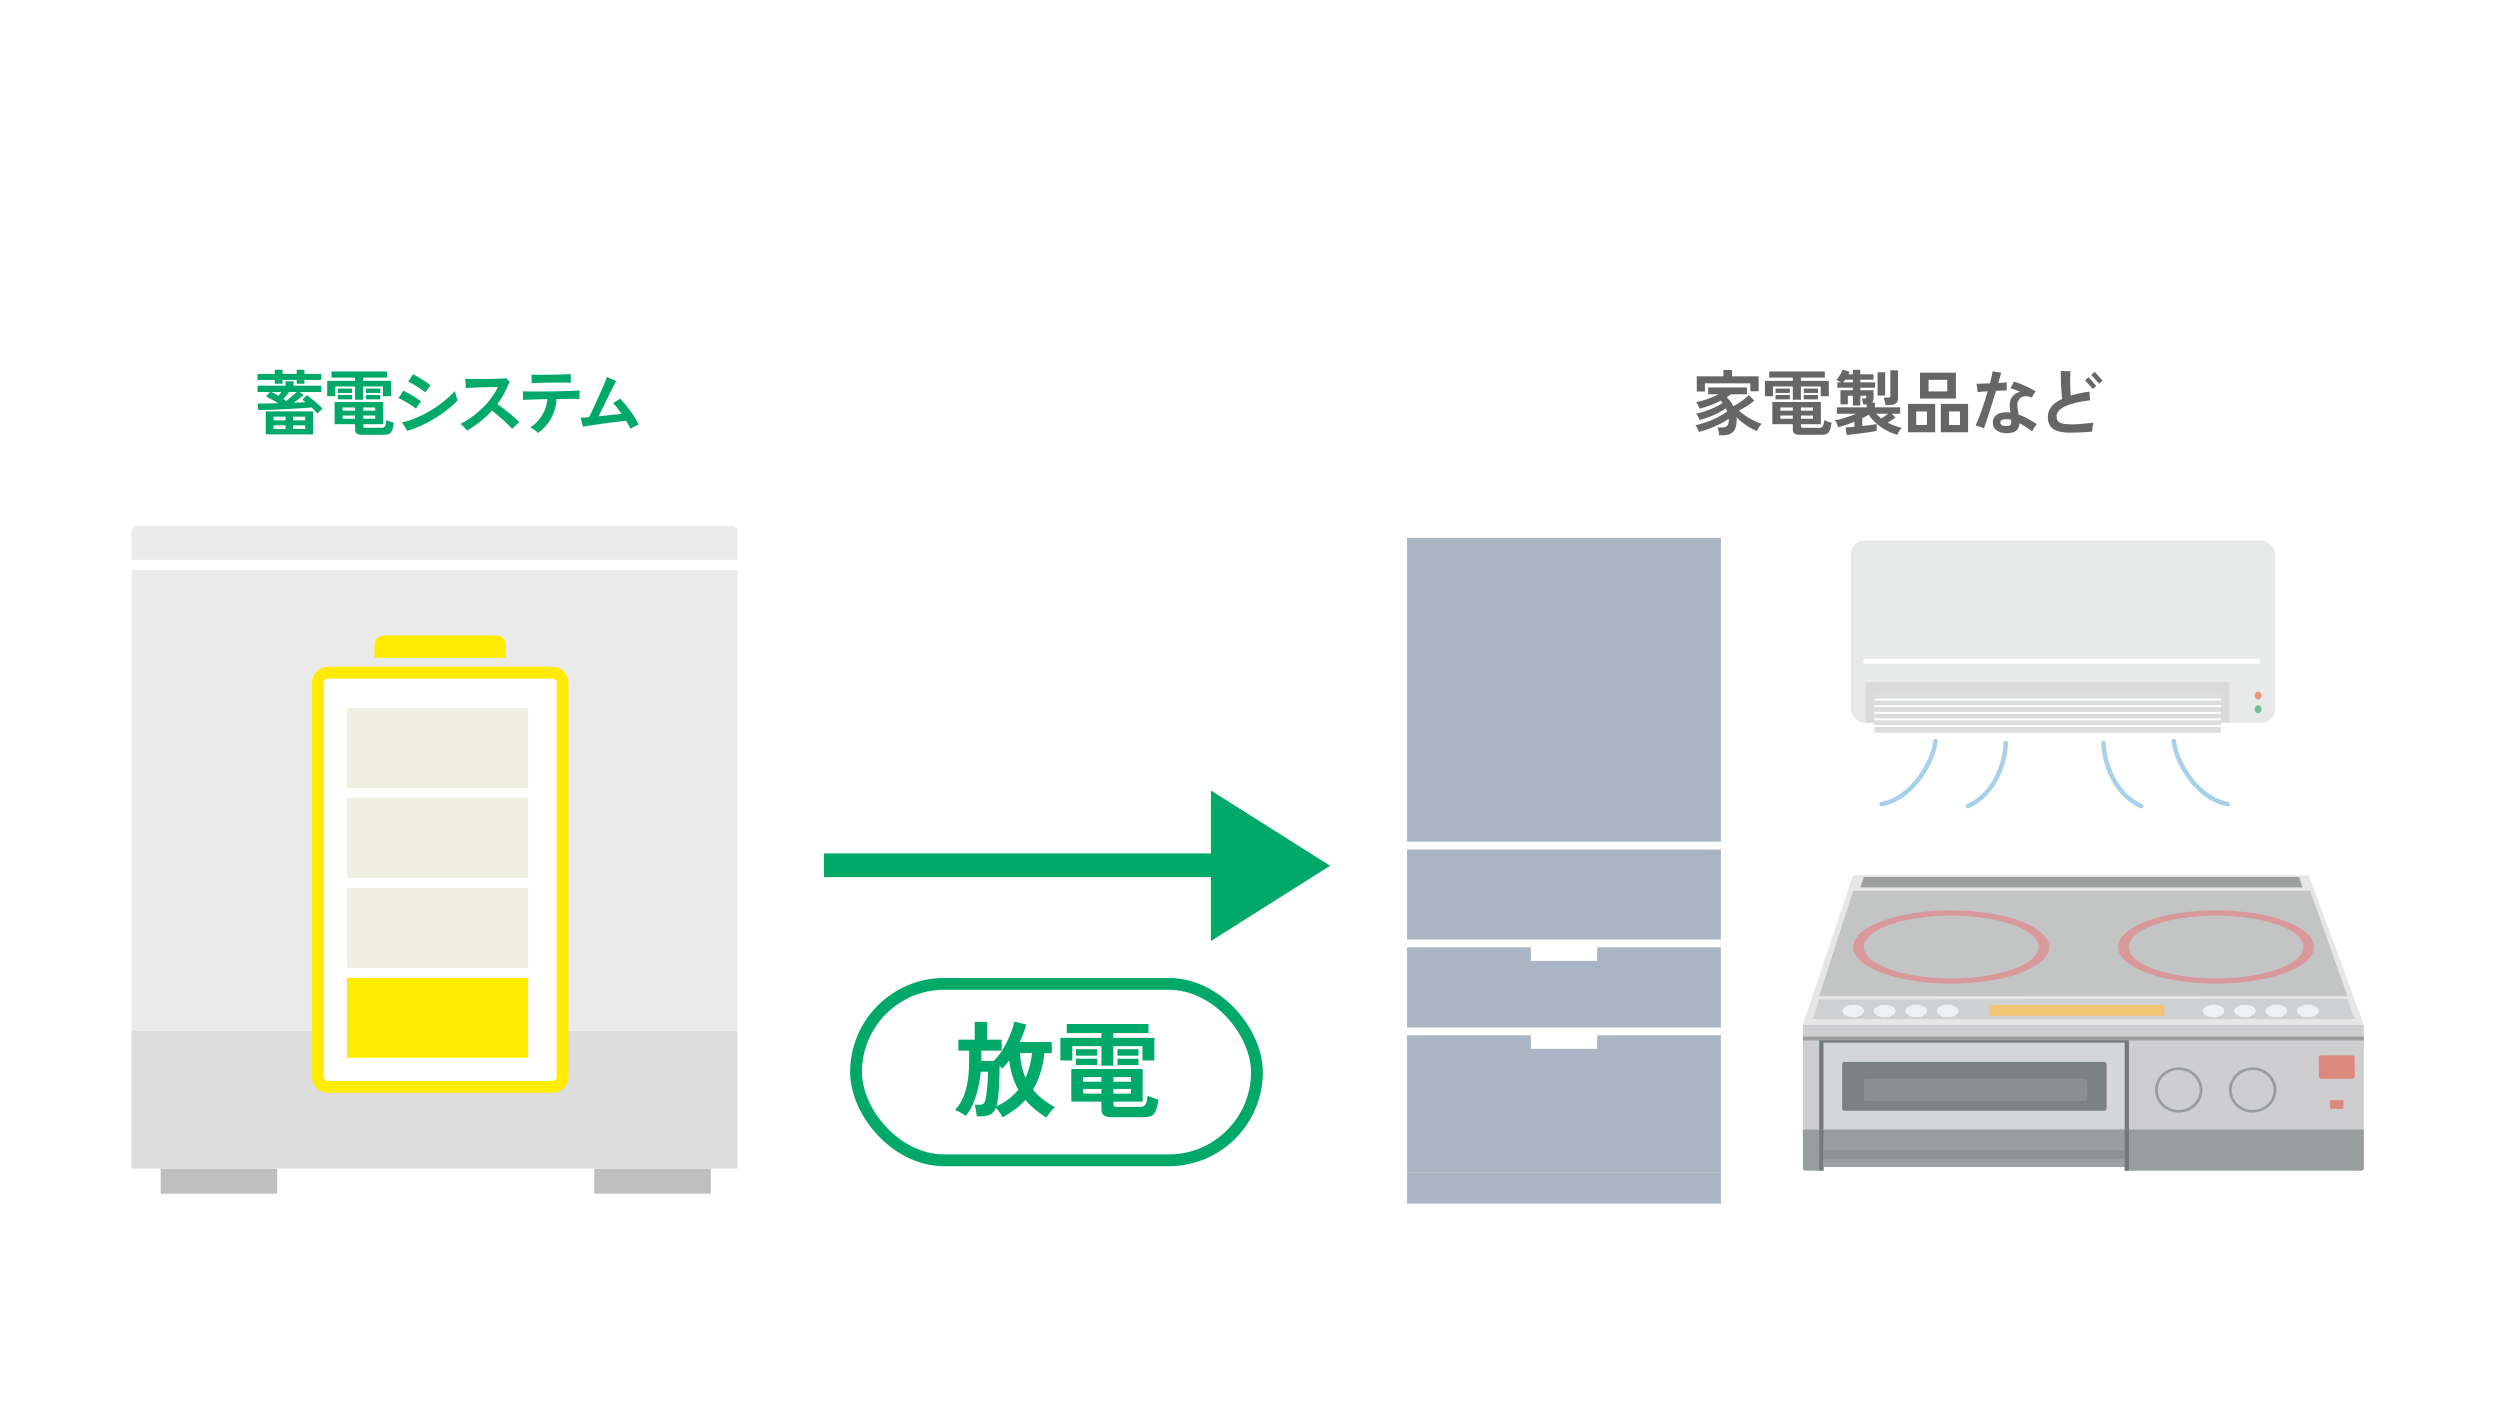 <?xml version="1.0" encoding="UTF-8"?><svg id="_レイヤー_3" xmlns="http://www.w3.org/2000/svg" viewBox="0 0 600 340"><defs><style>.cls-1{fill:#6dc098;}.cls-1,.cls-2,.cls-3,.cls-4,.cls-5,.cls-6,.cls-7,.cls-8,.cls-9,.cls-10,.cls-11,.cls-12,.cls-13,.cls-14,.cls-15,.cls-16,.cls-17,.cls-18,.cls-19,.cls-20,.cls-21,.cls-22,.cls-23,.cls-24,.cls-25,.cls-26,.cls-27,.cls-28,.cls-29,.cls-30,.cls-31,.cls-32,.cls-33{stroke-width:0px;}.cls-2{fill:#adb1b2;}.cls-3{fill:#b7babd;}.cls-4{fill:#1b2527;}.cls-5{fill:#141e1f;}.cls-6{fill:#9b9f9e;}.cls-34{stroke-width:2.835px;}.cls-34,.cls-35{stroke:#00a968;stroke-miterlimit:10;}.cls-34,.cls-31{fill:#fff;}.cls-7{fill:#3c4546;}.cls-8{fill:#bf5357;}.cls-9{fill:#eaeaea;}.cls-10{fill:#e69f15;}.cls-11{fill:#c73926;}.cls-12{fill:#535d5e;}.cls-13{fill:#596365;}.cls-14{fill:#666;}.cls-15{fill:#dadadb;}.cls-16{fill:#aeaeb2;}.cls-17{fill:#5b5e5d;}.cls-18{fill:#ffec00;}.cls-19{fill:#a9b5c3;}.cls-20{fill:#414b4d;}.cls-21{fill:#e3e6e9;}.cls-22{fill:#ddd;}.cls-23{fill:#e8e9e9;}.cls-24{fill:#efefdf;}.cls-25{fill:#dbdcdc;}.cls-26{fill:#585c5c;}.cls-36{opacity:.6;}.cls-27{fill:#a7d1e8;}.cls-28{fill:#00a968;}.cls-29{fill:#232e30;}.cls-35{fill:none;stroke-width:5.669px;}.cls-30{fill:#f0957c;}.cls-32{fill:#bfbfbf;}.cls-33{fill:#d5d5d5;}</style></defs><g id="_3"><rect id="BG" class="cls-31" width="600" height="340"/><path class="cls-28" d="M76.178,99.224c-.159-.192-.36-.416-.604-.671-.244-.256-.508-.513-.791-.773-.544.045-1.232.099-2.065.161s-1.737.119-2.712.17-1.955.102-2.94.153c-.986.051-1.919.091-2.797.119s-1.635.042-2.27.042l-.204-1.564c.623,0,1.366-.008,2.228-.025.861-.017,1.773-.036,2.736-.06-.498-.306-1.011-.608-1.538-.909-.527-.3-.978-.541-1.352-.723l.918-1.07h-2.975v-1.514h6.731v-1.054h1.888v1.054h6.664v1.514h-5.186l.952.714c-.261.237-.606.526-1.037.867-.431.34-.873.674-1.326,1.003.533-.023,1.037-.046,1.514-.068.476-.022.918-.045,1.325-.068-.136-.113-.269-.221-.399-.322-.13-.103-.258-.193-.382-.272l1.104-1.088c.249.17.547.394.893.672.346.277.705.575,1.079.892.374.318.72.627,1.037.927.317.301.572.559.766.773-.17.125-.383.301-.638.527s-.462.425-.62.595ZM65.943,92.101v-.918h-4.131v-1.444h4.131v-1.004h1.853v1.004h3.417v-1.004h1.854v1.004h4.029v1.444h-4.029v.918h-1.854v-.918h-3.417v.918h-1.853ZM63.784,104.256v-5.525h11.339v5.525h-11.339ZM66.811,95.008c.124-.147.249-.3.374-.459.124-.158.243-.317.356-.476h-2.38c.249.124.516.269.799.433.283.165.566.332.851.502ZM65.654,100.89h2.89v-.884h-2.89v.884ZM65.654,102.964h2.89v-.884h-2.89v.884ZM68.731,96.215c.431-.34.875-.708,1.334-1.105.459-.396.842-.742,1.147-1.036h-1.802c-.204.261-.434.541-.688.841-.255.301-.496.581-.723.842.137.079.264.159.383.238s.235.152.349.221ZM70.363,100.89h2.89v-.884h-2.89v.884ZM70.363,102.964h2.89v-.884h-2.89v.884Z"/><path class="cls-28" d="M85.22,95.943v-3.195h-4.761v2.346h-1.938v-3.688h6.698v-.782h-5.661v-1.479h13.345v1.479h-5.746v.782h6.698v3.688h-1.938v-2.346h-4.76v3.195h-1.938ZM87.021,104.358c-.657,0-1.122-.099-1.395-.297-.271-.198-.407-.524-.407-.978v-1.275h-4.913v-5.32h11.645v5.32h-4.776v.442c0,.147.036.255.11.323.073.067.234.102.484.102h3.74c.431,0,.728-.128.893-.383.164-.255.28-.745.348-1.47.204.113.487.235.851.365.362.13.668.224.918.28-.113.839-.264,1.465-.45,1.879-.188.413-.439.686-.757.815-.317.131-.742.195-1.275.195h-5.015ZM81.071,94.311v-1.054h3.435v1.054h-3.435ZM81.071,95.841v-1.037h3.435v1.037h-3.435ZM82.228,98.561h2.992v-.765h-2.992v.765ZM82.228,100.499h2.992v-.766h-2.992v.766ZM87.175,98.561h2.873v-.765h-2.873v.765ZM87.175,100.499h2.873v-.766h-2.873v.766ZM87.838,94.311v-1.054h3.434v1.054h-3.434ZM87.838,95.841v-1.037h3.434v1.037h-3.434Z"/><path class="cls-28" d="M99.809,98.051c-.351-.295-.768-.595-1.249-.901-.482-.306-.978-.601-1.487-.884-.511-.283-.986-.526-1.429-.73.182-.238.374-.524.578-.858.204-.335.386-.649.544-.944.341.159.708.349,1.105.57.396.221.796.453,1.198.696.402.244.776.482,1.122.714.346.232.626.434.842.604-.17.216-.374.496-.612.842s-.442.644-.612.893ZM97.735,103.406c-.08-.147-.202-.36-.366-.638s-.331-.55-.501-.816c-.17-.266-.307-.456-.408-.569,1.11-.238,2.244-.598,3.4-1.079,1.155-.482,2.295-1.057,3.417-1.726s2.185-1.405,3.188-2.21,1.906-1.649,2.711-2.533c.022.125.062.298.119.519s.119.45.188.688c.067.238.136.453.203.646.068.193.119.323.153.392-.726.771-1.553,1.521-2.481,2.252-.93.731-1.922,1.42-2.976,2.065-1.054.646-2.145,1.228-3.272,1.743s-2.252.938-3.374,1.267ZM102.087,94.175c-.352-.295-.765-.601-1.241-.918-.476-.317-.963-.623-1.462-.918s-.969-.544-1.411-.748c.182-.238.377-.521.587-.85.209-.329.399-.641.569-.936.329.17.688.368,1.079.595.392.228.785.465,1.182.715.396.249.766.492,1.105.73s.617.448.833.629c-.17.204-.377.479-.621.825-.243.346-.45.637-.62.875Z"/><path class="cls-28" d="M112.11,103.338c-.193-.238-.439-.516-.739-.833-.301-.317-.587-.578-.858-.782.975-.476,1.923-1.051,2.847-1.726.924-.674,1.782-1.405,2.576-2.192.793-.788,1.493-1.604,2.1-2.448.605-.845,1.085-1.675,1.437-2.49-.284,0-.678.006-1.182.017-.505.012-1.068.025-1.691.043-.624.017-1.247.036-1.87.059-.624.023-1.196.046-1.717.068-.521.022-.93.046-1.225.068,0-.17-.008-.392-.025-.663-.017-.272-.031-.553-.042-.842-.012-.289-.018-.524-.018-.705.34.011.776.022,1.31.034.532.011,1.124.017,1.776.017.651,0,1.314-.003,1.988-.009.675-.006,1.323-.017,1.947-.034.623-.017,1.173-.036,1.648-.06.477-.022.839-.051,1.088-.085l.281.281c.118.119.24.235.365.349.124.113.215.198.271.255-.136.181-.263.402-.382.663s-.225.504-.314.73c-.307.691-.652,1.363-1.037,2.015-.386.651-.811,1.289-1.275,1.912.362.25.788.562,1.275.936s.985.768,1.496,1.182c.51.413.985.815,1.428,1.207.442.391.799.733,1.071,1.028-.137.102-.32.258-.553.468-.232.209-.459.419-.68.629-.222.209-.383.371-.485.484-.237-.272-.561-.606-.969-1.003s-.847-.805-1.317-1.225c-.471-.419-.933-.818-1.386-1.198s-.85-.688-1.189-.927c-.851.93-1.776,1.8-2.779,2.609-1.004.811-2.061,1.533-3.171,2.168Z"/><path class="cls-28" d="M129.143,103.916c-.125-.147-.306-.312-.544-.493-.238-.182-.479-.352-.723-.51-.244-.159-.45-.278-.62-.357.781-.476,1.467-1.071,2.057-1.785.589-.714,1.062-1.501,1.42-2.362.356-.861.574-1.734.654-2.618-.828.011-1.624.028-2.389.051s-1.451.046-2.057.068c-.606.022-1.086.045-1.437.067.022-.294.027-.64.017-1.037-.012-.396-.028-.736-.051-1.02.385.012.92.022,1.606.034.686.011,1.459.014,2.32.008.861-.005,1.757-.014,2.686-.025.93-.011,1.839-.028,2.729-.051s1.709-.048,2.457-.076,1.36-.06,1.836-.094c-.022.249-.034.578-.034.986,0,.407.006.759.018,1.054-.341-.011-.794-.02-1.36-.025-.567-.006-1.204-.006-1.912,0-.709.006-1.454.015-2.236.025-.091,1.609-.507,3.117-1.249,4.521-.742,1.406-1.805,2.618-3.188,3.639ZM127.578,91.965c.012-.158.015-.359.009-.604-.006-.243-.009-.484-.009-.723-.011-.136-.017-.266-.017-.391v-.34c.442.022.986.036,1.632.042.646.006,1.337.006,2.074,0,.736-.006,1.471-.017,2.201-.034.731-.017,1.405-.036,2.023-.06.617-.022,1.119-.051,1.504-.085,0,.193-.003.42-.008.681-.006.261-.006.519,0,.773.005.255.014.467.025.638-.42-.023-.952-.037-1.599-.043-.646-.006-1.346-.006-2.099,0-.754.006-1.499.015-2.236.025-.736.012-1.413.028-2.031.051-.618.023-1.107.046-1.471.068Z"/><path class="cls-28" d="M151.304,102.896c-.136-.294-.292-.601-.468-.918-.176-.316-.365-.646-.569-.985-.374.033-.855.085-1.445.152-.589.068-1.235.147-1.938.238-.703.091-1.414.185-2.134.28-.72.097-1.405.193-2.057.289-.652.097-1.222.185-1.709.264s-.85.147-1.088.204c-.022-.158-.071-.38-.145-.663s-.147-.569-.221-.858c-.074-.289-.134-.507-.179-.654.204.011.481.006.833-.018.352-.022.754-.057,1.207-.102.136-.261.32-.644.553-1.147s.495-1.08.79-1.726c.295-.646.598-1.314.91-2.006.312-.691.605-1.354.884-1.989.277-.635.516-1.195.714-1.683s.337-.851.416-1.089c.159.068.389.171.688.307.301.136.601.264.901.383.3.118.519.206.654.263-.136.204-.331.556-.586,1.055-.255.498-.547,1.076-.876,1.733s-.666,1.341-1.012,2.049-.671,1.383-.978,2.022c-.306.641-.566,1.182-.781,1.624.668-.079,1.34-.155,2.015-.229.674-.073,1.314-.145,1.921-.213.605-.067,1.13-.124,1.572-.17-.34-.498-.686-.969-1.037-1.411-.352-.441-.691-.827-1.02-1.155.158-.079.342-.185.552-.314.21-.131.417-.267.621-.408s.368-.258.493-.349c.532.521,1.079,1.131,1.64,1.827.562.697,1.091,1.423,1.59,2.177.499.753.918,1.487,1.258,2.201-.306.136-.646.3-1.02.493-.374.192-.691.368-.952.526Z"/><path class="cls-14" d="M412.591,104.46c-.011-.17-.037-.374-.076-.612-.04-.238-.088-.474-.145-.705-.057-.232-.113-.417-.17-.553h1.189c.465,0,.833-.119,1.105-.357.272-.237.408-.674.408-1.309,0-.068-.003-.136-.009-.204s-.009-.136-.009-.204c-.578.408-1.272.816-2.082,1.225-.811.407-1.657.781-2.542,1.122-.884.34-1.723.605-2.516.799-.079-.238-.204-.521-.374-.851-.17-.328-.329-.583-.476-.765.815-.17,1.688-.417,2.617-.739.93-.323,1.834-.706,2.712-1.147.878-.442,1.641-.907,2.286-1.395-.045-.136-.096-.269-.152-.399-.057-.13-.113-.258-.17-.383-.511.397-1.122.776-1.836,1.14-.715.362-1.46.688-2.236.978s-1.516.524-2.218.705c-.068-.238-.188-.516-.357-.833s-.329-.55-.476-.697c.68-.136,1.413-.334,2.201-.595s1.55-.563,2.286-.909c.737-.346,1.366-.706,1.888-1.08-.147-.203-.295-.379-.442-.526-.782.396-1.618.765-2.508,1.104s-1.754.606-2.592.799c-.068-.215-.185-.481-.349-.799-.165-.316-.326-.566-.484-.748.872-.158,1.793-.41,2.762-.756.97-.346,1.856-.729,2.661-1.147h-2.517v-1.633h9.3v1.633h-3.843c-.294.237-.635.481-1.02.73.68.635,1.218,1.354,1.615,2.159.464-.261.932-.547,1.402-.858.47-.312.906-.632,1.309-.961.402-.328.734-.629.995-.9l1.309,1.377c-.521.441-1.104.864-1.751,1.267-.646.402-1.286.768-1.921,1.096.487.477,1.051.927,1.691,1.352.641.426,1.292.797,1.955,1.114s1.261.561,1.793.73c-.203.182-.419.445-.646.791s-.408.654-.544.926c-.51-.215-1.057-.489-1.641-.824-.584-.334-1.156-.717-1.717-1.147-.562-.431-1.057-.89-1.487-1.377.011.125.02.252.025.383.005.13.008.258.008.382,0,1.225-.269,2.131-.807,2.721-.539.589-1.312.884-2.321.884h-1.088ZM407.219,93.971v-3.655h6.393v-1.513h2.091v1.513h6.375v3.587h-2.006v-1.903h-10.897v1.972h-1.955Z"/><path class="cls-14" d="M430.276,95.943v-3.195h-4.761v2.346h-1.938v-3.688h6.698v-.782h-5.661v-1.479h13.345v1.479h-5.746v.782h6.698v3.688h-1.938v-2.346h-4.76v3.195h-1.938ZM432.078,104.358c-.657,0-1.122-.099-1.395-.297-.271-.198-.407-.524-.407-.978v-1.275h-4.913v-5.32h11.645v5.32h-4.776v.442c0,.147.036.255.11.323.073.067.234.102.484.102h3.74c.431,0,.728-.128.893-.383.164-.255.28-.745.348-1.47.204.113.487.235.851.365.362.13.668.224.918.28-.113.839-.264,1.465-.45,1.879-.188.413-.439.686-.757.815-.317.131-.742.195-1.275.195h-5.015ZM426.128,94.311v-1.054h3.435v1.054h-3.435ZM426.128,95.841v-1.037h3.435v1.037h-3.435ZM427.284,98.561h2.992v-.765h-2.992v.765ZM427.284,100.499h2.992v-.766h-2.992v.766ZM432.231,98.561h2.873v-.765h-2.873v.765ZM432.231,100.499h2.873v-.766h-2.873v.766ZM432.895,94.311v-1.054h3.434v1.054h-3.434ZM432.895,95.841v-1.037h3.434v1.037h-3.434Z"/><path class="cls-14" d="M443.225,104.392l-.288-1.802c.227-.011.526-.031.9-.06s.782-.06,1.225-.094v-1.189c-.636.249-1.281.484-1.938.705s-1.314.417-1.972.587c-.046-.238-.147-.53-.307-.876-.158-.346-.312-.608-.459-.79.748-.125,1.584-.332,2.508-.621s1.799-.608,2.627-.96h-4.676v-1.53h7.175v-.697h-.851c-.022-.192-.065-.436-.127-.73-.062-.295-.128-.521-.196-.68h.663c.193,0,.307-.062.34-.188.023-.022.037-.096.043-.221s.009-.216.009-.272h-1.429v2.347h-1.784v-2.347h-1.207v2.058h-1.769v-3.384h2.976v-.595h-3.724v-1.292h.936c-.204-.124-.414-.238-.629-.34-.216-.103-.397-.176-.544-.221.181-.193.373-.439.577-.74.204-.3.389-.604.553-.909s.286-.572.365-.799l1.7.441c-.045.103-.094.207-.145.315-.051.107-.104.218-.161.331h1.071v-1.088h1.784v1.088h3.162v1.292h-3.162v.629h3.554v1.292h-3.554v.595h3.18v2.04c0,.397-.119.714-.357.952h.697v1.122h6.052v1.53h-2.074l.97.9c-.25.193-.544.4-.885.621-.34.221-.674.428-1.003.62.499.261,1.031.499,1.599.714.566.216,1.161.397,1.785.544-.204.182-.411.439-.621.773-.21.335-.359.632-.45.893-.952-.271-1.861-.643-2.729-1.113-.867-.47-1.655-1.022-2.363-1.657s-1.307-1.326-1.793-2.074c-.477.306-.986.595-1.53.867v1.87c.702-.079,1.365-.159,1.989-.238.623-.079,1.11-.158,1.462-.238v1.649c-.442.091-.976.184-1.599.28s-1.277.189-1.963.28c-.687.091-1.344.173-1.973.247-.629.073-1.176.127-1.641.161ZM442.375,91.761h2.312v-.629h-1.854c-.079.113-.156.224-.229.331-.074.108-.15.207-.229.298ZM451.504,100.431c.238-.147.51-.325.816-.535.306-.21.589-.411.85-.604h-2.873c.182.204.374.399.578.586.204.188.414.372.629.553ZM450.62,94.923v-5.576h1.819v5.576h-1.819ZM452.49,97.201c-.012-.261-.06-.567-.145-.918-.085-.352-.173-.635-.264-.851h.969c.227,0,.389-.034.484-.102.097-.068.145-.21.145-.425v-6.035h1.836v6.681c0,.578-.167.997-.501,1.258-.335.261-.836.392-1.505.392h-1.02Z"/><path class="cls-14" d="M457.911,103.746v-6.817h6.528v6.817h-6.528ZM459.884,101.995h2.584v-3.247h-2.584v3.247ZM460.802,95.654v-6.223h8.618v6.223h-8.618ZM462.858,93.937h4.488v-2.771h-4.488v2.771ZM465.8,103.746v-6.817h6.545v6.817h-6.545ZM467.771,101.995h2.618v-3.247h-2.618v3.247Z"/><path class="cls-14" d="M476.147,102.828c-.249-.137-.566-.272-.952-.408-.385-.136-.73-.238-1.037-.306.204-.431.428-.958.672-1.581.243-.623.495-1.304.757-2.04.26-.737.519-1.499.773-2.287.255-.787.489-1.556.705-2.304-.521.034-.997.068-1.428.103s-.771.068-1.021.102c-.011-.158-.031-.365-.06-.62s-.06-.513-.093-.773c-.034-.261-.068-.465-.103-.612.374-.011.851-.025,1.428-.042.578-.018,1.179-.037,1.803-.06.158-.589.294-1.14.408-1.649.112-.51.192-.929.237-1.258.261.057.596.119,1.003.188.408.067.754.113,1.037.136-.045.227-.13.561-.255,1.003-.125.441-.267.94-.425,1.496.408-.022.787-.048,1.139-.077.352-.027.651-.06.901-.093-.012.249-.021.572-.025.969-.006.396-.009.726-.009.986-.249,0-.606.008-1.071.025-.465.017-.963.037-1.496.06-.249.839-.513,1.705-.79,2.601-.278.896-.55,1.76-.816,2.593-.266.833-.513,1.584-.739,2.252-.227.669-.408,1.202-.544,1.599ZM481.536,103.967c-.963,0-1.748-.229-2.354-.688s-.909-1.073-.909-1.845c0-.782.286-1.394.858-1.836.572-.441,1.386-.663,2.439-.663.159,0,.314.006.468.018.153.011.303.028.45.051-.022-.261-.045-.504-.067-.731-.023-.227-.046-.425-.068-.595-.079-1.031.119-1.853.595-2.465.477-.612,1.11-1.003,1.904-1.173-.442-.192-.873-.368-1.292-.527-.42-.158-.776-.283-1.071-.374.091-.124.192-.286.307-.484.112-.198.224-.396.331-.595s.185-.366.229-.502c.374.113.793.264,1.258.451.465.187.94.391,1.429.611.486.221.951.442,1.394.663s.816.423,1.122.604c-.147.193-.312.442-.493.748s-.329.572-.442.799c-.385-.204-.793-.317-1.224-.34s-.827.054-1.189.229c-.363.176-.644.456-.842.842-.198.385-.258.878-.179,1.479.022.238.062.521.119.851.057.328.107.663.153,1.003.759.271,1.507.609,2.243,1.012.737.402,1.451.824,2.143,1.266-.182.216-.383.491-.604.825s-.399.643-.536.926c-.465-.362-.954-.711-1.47-1.045-.517-.334-1.04-.638-1.573-.909-.022.827-.288,1.434-.799,1.818-.51.386-1.286.578-2.329.578ZM481.384,102.25c.589,0,.96-.088,1.113-.264s.218-.444.195-.808c-.012-.057-.017-.121-.017-.195,0-.073-.006-.15-.018-.229-.407-.103-.799-.153-1.173-.153-.487,0-.842.065-1.062.195-.221.131-.331.344-.331.638,0,.25.11.448.331.596.221.146.541.221.961.221Z"/><path class="cls-14" d="M497.017,103.848c-1.349,0-2.432-.139-3.247-.416-.816-.278-1.402-.697-1.76-1.259-.356-.561-.535-1.266-.535-2.116,0-.94.294-1.765.884-2.474.589-.708,1.439-1.323,2.55-1.844-.057-.453-.107-.989-.152-1.606-.046-.618-.083-1.253-.111-1.904s-.048-1.258-.06-1.819c-.011-.561-.011-1.017,0-1.368.204.012.459.022.766.034.306.011.604.014.893.008.289-.005.513-.008.671-.008-.033.328-.057.742-.067,1.24-.012.499-.015,1.032-.009,1.599s.022,1.116.051,1.648c.028.533.06.998.094,1.395.646-.204,1.343-.389,2.091-.553s1.541-.309,2.38-.434c.012.193.025.42.043.68.017.262.042.519.076.774.034.255.068.467.103.637-2.675.317-4.695.805-6.061,1.462-1.366.658-2.049,1.474-2.049,2.448,0,.431.107.785.323,1.062.215.278.598.484,1.147.621.55.136,1.323.203,2.32.203.317,0,.714-.017,1.189-.051.477-.034.972-.073,1.488-.119.516-.045.988-.09,1.419-.136.431-.045.754-.079.97-.102-.058.192-.111.431-.162.714s-.088.556-.11.815c-.022.261-.034.465-.034.612-.306.034-.674.065-1.104.094-.432.028-.888.054-1.369.076s-.952.043-1.411.06-.864.025-1.215.025ZM502.286,93.359c-.034-.033-.142-.152-.322-.356-.182-.204-.389-.437-.621-.697s-.439-.49-.62-.688c-.182-.198-.289-.314-.323-.349l.85-.73c.034.034.142.152.323.356s.386.437.612.697.431.49.611.688c.182.198.289.314.323.349l-.833.73ZM503.782,92.067c-.034-.033-.142-.152-.323-.356-.181-.204-.388-.437-.62-.697s-.439-.49-.62-.688c-.182-.198-.289-.314-.323-.349l.85-.73c.034.034.142.152.323.356s.385.437.612.697c.227.261.431.49.611.688.182.198.289.314.323.349l-.833.73Z"/><polygon class="cls-28" points="319.221 207.784 290.617 189.719 290.617 225.848 319.221 207.784"/><line class="cls-35" x1="197.729" y1="207.663" x2="303.896" y2="207.663"/><rect class="cls-34" x="205.45" y="236.13" width="96.215" height="42.344" rx="21.172" ry="21.172"/><path class="cls-28" d="M251.124,268.216c-1-.634-1.917-1.292-2.75-1.976-.834-.683-1.592-1.433-2.275-2.25-.733.817-1.559,1.567-2.475,2.25-.917.684-1.917,1.316-3,1.9-.167-.35-.408-.742-.725-1.175-.317-.434-.617-.783-.9-1.05-.316.716-.754,1.229-1.312,1.537s-1.305.463-2.237.463h-1.025c-.017-.217-.054-.509-.112-.875-.059-.367-.121-.729-.188-1.088s-.142-.629-.225-.812h1.199c.45,0,.775-.1.976-.3s.358-.575.475-1.125c.083-.366.158-.838.226-1.413.066-.574.129-1.179.188-1.812.058-.633.1-1.241.125-1.824.024-.584.037-1.066.037-1.45h-1.75c-.117,1.316-.329,2.638-.638,3.962-.309,1.325-.708,2.562-1.2,3.713-.491,1.15-1.079,2.125-1.762,2.925-.367-.283-.797-.562-1.288-.837-.491-.275-.921-.463-1.287-.562,1.2-1.316,2.066-2.934,2.6-4.851.533-1.916.8-4.316.8-7.2v-2.225h-2.6v-2.625h3.925v-4.275h3v4.275h3.476v2.625h-4.875v2.5h2.925c.583-.533,1.146-1.191,1.688-1.975.541-.783,1.033-1.621,1.475-2.513s.821-1.767,1.138-2.625.55-1.629.7-2.312l2.875.675c-.217.717-.459,1.43-.726,2.138s-.559,1.396-.875,2.062h7.7v2.625h-1.75c-.417,3.517-1.342,6.458-2.774,8.825,1.333,1.6,3.091,2.991,5.274,4.175-.25.2-.509.454-.774.763-.268.308-.513.62-.738.938-.225.316-.404.583-.537.8ZM239.124,265.516c1.133-.517,2.133-1.108,3-1.775.866-.666,1.625-1.399,2.275-2.199-.551-.983-1.009-2.055-1.375-3.213-.367-1.158-.643-2.438-.825-3.838-.267.351-.534.688-.8,1.013-.268.325-.542.638-.825.938-.084-.083-.184-.175-.3-.274-.117-.101-.242-.2-.375-.301,0,.75-.013,1.562-.038,2.438-.024.875-.062,1.742-.112,2.601s-.112,1.649-.188,2.375c-.075.725-.171,1.312-.287,1.763-.018.083-.038.162-.062.237-.025.075-.055.154-.088.237ZM246.149,258.691c.399-.899.729-1.85.987-2.85.258-1,.445-2.042.562-3.125h-2.925c.083,1.116.232,2.171.449,3.162.217.992.525,1.93.926,2.812Z"/><path class="cls-28" d="M264.342,255.766v-4.7h-7v3.45h-2.851v-5.425h9.851v-1.15h-8.325v-2.175h19.625v2.175h-8.45v1.15h9.851v5.425h-2.851v-3.45h-7v4.7h-2.85ZM266.991,268.141c-.967,0-1.649-.146-2.05-.438-.399-.292-.6-.771-.6-1.438v-1.875h-7.226v-7.825h17.125v7.825h-7.024v.65c0,.217.054.375.162.475s.346.15.713.15h5.5c.633,0,1.07-.188,1.312-.562.241-.375.412-1.096.513-2.163.3.167.716.347,1.25.538.533.191.982.329,1.35.412-.167,1.233-.388,2.154-.662,2.763-.275.608-.646,1.008-1.113,1.2-.467.191-1.092.287-1.875.287h-7.375ZM258.241,253.365v-1.55h5.051v1.55h-5.051ZM258.241,255.615v-1.524h5.051v1.524h-5.051ZM259.941,259.615h4.4v-1.125h-4.4v1.125ZM259.941,262.466h4.4v-1.125h-4.4v1.125ZM267.217,259.615h4.225v-1.125h-4.225v1.125ZM267.217,262.466h4.225v-1.125h-4.225v1.125ZM268.191,253.365v-1.55h5.05v1.55h-5.05ZM268.191,255.615v-1.524h5.05v1.524h-5.05Z"/><g id="_蓄電池"><g id="_蓄電システム"><rect class="cls-9" x="31.58" y="136.838" width="145.399" height="143.587"/><path class="cls-9" d="M32.836,126.271h142.888c.693,0,1.256.563,1.256,1.256v6.825H31.58v-6.825c0-.693.563-1.256,1.256-1.256Z"/><rect class="cls-22" x="31.58" y="247.443" width="145.399" height="32.982"/><rect class="cls-32" x="38.567" y="280.502" width="27.965" height="5.98"/><rect class="cls-32" x="142.627" y="280.502" width="27.965" height="5.98"/></g></g><g id="_クラー"><path class="cls-27" d="M451.544,193.527c-.257,0-.485-.183-.533-.445-.054-.295.142-.577.436-.63,7.741-1.407,12.281-10.914,12.515-14.66.019-.299.276-.526.575-.507.299.019.526.276.507.575-.123,1.974-1.298,5.452-3.644,8.776-1.888,2.674-5.113,6.039-9.76,6.884-.033.006-.065.009-.098.009Z"/><path class="cls-27" d="M472.329,194.016c-.207,0-.405-.119-.495-.32-.122-.273-0-.594.273-.716,7.123-3.193,8.727-11.875,8.727-14.665,0-.299.243-.542.542-.542.299,0,.542.243.542.542,0,1.74-.501,4.853-1.915,7.9-1.691,3.646-4.268,6.327-7.453,7.755-.072.032-.147.048-.221.048Z"/><path class="cls-27" d="M534.68,193.527c-.032,0-.065-.003-.098-.009-4.647-.845-7.872-4.21-9.76-6.884-2.346-3.323-3.52-6.802-3.644-8.776-.019-.299.208-.556.507-.575.3-.019.556.208.575.507.234,3.746,4.775,13.253,12.515,14.66.295.054.49.336.436.63-.048.262-.276.445-.533.445Z"/><path class="cls-27" d="M513.895,194.016c-.074,0-.149-.015-.221-.048-3.184-1.427-5.761-4.109-7.453-7.755-1.413-3.046-1.915-6.16-1.915-7.9,0-.299.243-.542.542-.542.299,0,.542.243.542.542,0,2.79,1.603,11.472,8.727,14.665.273.122.395.443.273.716-.09.201-.288.32-.495.32Z"/><rect class="cls-31" x="444.205" y="129.722" width="101.866" height="43.776" rx="3.289" ry="3.289"/><rect class="cls-23" x="444.205" y="129.722" width="101.866" height="43.776" rx="3.289" ry="3.289"/><ellipse class="cls-30" cx="541.944" cy="166.935" rx=".807" ry=".96"/><ellipse class="cls-1" cx="541.944" cy="170.206" rx=".807" ry=".96"/><path class="cls-31" d="M541.993,159.298h-94.261c-.324,0-.586-.263-.586-.586s.263-.586.586-.586h94.261c.324,0,.586.263.586.586s-.263.586-.586.586Z"/><rect class="cls-15" x="447.769" y="163.734" width="87.316" height="9.764"/><rect class="cls-25" x="449.833" y="166.115" width="83.188" height="9.764"/><rect class="cls-31" x="449.833" y="167.666" width="83.188" height=".47"/><rect class="cls-31" x="449.833" y="169.254" width="83.188" height=".47"/><rect class="cls-31" x="449.833" y="170.841" width="83.188" height=".47"/><rect class="cls-31" x="449.833" y="172.429" width="83.188" height=".47"/><rect class="cls-31" x="449.833" y="174.016" width="83.188" height=".47"/></g><g id="IH" class="cls-36"><path class="cls-16" d="M432.696,245.875v34.488c0,.32.26.58.58.58h4.347v-.869h72.31v.869h56.804c.32,0,.58-.26.58-.58v-34.488h-134.62Z"/><path class="cls-12" d="M432.696,271.089v9.274c0,.32.26.58.58.58h4.347v-.869h72.31v.869h56.804c.32,0,.58-.26.58-.58v-9.274h-134.62Z"/><rect class="cls-5" x="436.609" y="248.918" width="74.338" height="22.171"/><rect class="cls-3" x="437.623" y="250.222" width="72.31" height="20.867"/><rect class="cls-4" x="436.609" y="271.089" width="1.014" height="9.854"/><rect class="cls-13" x="437.623" y="275.364" width="72.31" height=".652"/><rect class="cls-13" x="437.623" y="278.117" width="72.31" height="1.956"/><polygon class="cls-33" points="432.696 245.875 444.724 210.083 554.13 210.083 567.317 245.875 432.696 245.875"/><rect class="cls-29" x="442.115" y="254.86" width="63.47" height="11.738" rx=".58" ry=".58"/><rect class="cls-7" x="447.332" y="258.917" width="53.616" height="5.362" rx=".58" ry=".58"/><rect class="cls-26" x="432.696" y="248.776" width="134.62" height=".937"/><rect class="cls-5" x="509.933" y="271.089" width="1.014" height="9.854"/><path class="cls-12" d="M528.588,261.598c0,3.001-2.552,5.434-5.7,5.434s-5.7-2.433-5.7-5.434,2.552-5.434,5.7-5.434,5.7,2.433,5.7,5.434Z"/><path class="cls-16" d="M527.912,261.598c0,2.645-2.249,4.789-5.023,4.789s-5.024-2.144-5.024-4.789c0-2.645,2.249-4.789,5.024-4.789s5.023,2.144,5.023,4.789Z"/><path class="cls-12" d="M546.346,261.598c0,3.001-2.552,5.434-5.7,5.434s-5.7-2.433-5.7-5.434,2.552-5.434,5.7-5.434,5.7,2.433,5.7,5.434Z"/><path class="cls-16" d="M545.67,261.598c0,2.645-2.249,4.789-5.023,4.789s-5.024-2.144-5.024-4.789c0-2.645,2.249-4.789,5.024-4.789s5.023,2.144,5.023,4.789Z"/><polygon class="cls-17" points="447.332 210.469 446.511 212.981 552.584 212.981 551.811 210.469 447.332 210.469"/><polygon class="cls-6" points="554.42 213.754 444.772 213.754 436.609 239.064 563.404 239.064 554.42 213.754"/><polygon class="cls-2" points="435.015 244.571 435.054 244.454 436.609 239.837 563.404 239.741 565.143 244.571 435.015 244.571"/><rect class="cls-10" x="477.425" y="241.19" width="42.024" height="2.608"/><path class="cls-8" d="M468.296,218.487c-12.992,0-23.524,3.936-23.524,8.791,0,4.855,10.532,8.791,23.524,8.791,12.991,0,23.523-3.936,23.523-8.791,0-4.855-10.532-8.791-23.523-8.791ZM468.296,234.814c-11.578,0-20.964-3.374-20.964-7.535,0-4.161,9.386-7.535,20.964-7.535,11.577,0,20.963,3.374,20.963,7.535,0,4.162-9.386,7.535-20.963,7.535Z"/><path class="cls-8" d="M531.856,218.487c-12.992,0-23.524,3.936-23.524,8.791,0,4.855,10.532,8.791,23.524,8.791,12.991,0,23.523-3.936,23.523-8.791,0-4.855-10.532-8.791-23.523-8.791ZM531.856,234.814c-11.578,0-20.964-3.374-20.964-7.535,0-4.161,9.386-7.535,20.964-7.535,11.577,0,20.963,3.374,20.963,7.535,0,4.162-9.386,7.535-20.963,7.535Z"/><path class="cls-21" d="M447.38,242.639c0,.827-1.168,1.497-2.608,1.497s-2.608-.67-2.608-1.497c0-.827,1.168-1.497,2.608-1.497s2.608.67,2.608,1.497Z"/><path class="cls-21" d="M454.931,242.639c0,.827-1.168,1.497-2.608,1.497s-2.608-.67-2.608-1.497c0-.827,1.168-1.497,2.608-1.497s2.608.67,2.608,1.497Z"/><path class="cls-21" d="M462.482,242.639c0,.827-1.168,1.497-2.608,1.497s-2.608-.67-2.608-1.497c0-.827,1.168-1.497,2.608-1.497s2.608.67,2.608,1.497Z"/><path class="cls-21" d="M470.032,242.639c0,.827-1.168,1.497-2.608,1.497s-2.608-.67-2.608-1.497c0-.827,1.168-1.497,2.608-1.497s2.608.67,2.608,1.497Z"/><path class="cls-21" d="M533.853,242.639c0,.827-1.168,1.497-2.608,1.497s-2.608-.67-2.608-1.497c0-.827,1.168-1.497,2.608-1.497s2.608.67,2.608,1.497Z"/><path class="cls-21" d="M541.403,242.639c0,.827-1.168,1.497-2.608,1.497s-2.608-.67-2.608-1.497c0-.827,1.168-1.497,2.608-1.497s2.608.67,2.608,1.497Z"/><path class="cls-21" d="M548.954,242.639c0,.827-1.168,1.497-2.608,1.497-1.441,0-2.608-.67-2.608-1.497,0-.827,1.168-1.497,2.608-1.497,1.441,0,2.608.67,2.608,1.497Z"/><path class="cls-21" d="M556.505,242.639c0,.827-1.168,1.497-2.608,1.497s-2.608-.67-2.608-1.497c0-.827,1.168-1.497,2.608-1.497s2.608.67,2.608,1.497Z"/><rect class="cls-20" x="437.623" y="276.016" width="72.31" height="2.101"/><rect class="cls-11" x="556.505" y="253.266" width="8.638" height="5.651" rx=".58" ry=".58"/><rect class="cls-11" x="559.207" y="264.018" width="3.234" height="2.116" rx=".217" ry=".217"/></g><g id="_冷蔵庫"><rect class="cls-19" x="337.689" y="129.091" width="75.332" height="152.395"/><rect class="cls-19" x="337.689" y="281.487" width="75.332" height="7.389"/><rect class="cls-31" x="367.399" y="247.666" width="15.911" height="4.047"/><rect class="cls-31" x="337.689" y="246.576" width="75.332" height="1.89"/><rect class="cls-31" x="367.399" y="226.561" width="15.911" height="4.047"/><rect class="cls-31" x="337.689" y="225.47" width="75.332" height="1.89"/><rect class="cls-31" x="337.689" y="201.986" width="75.332" height="1.89"/></g><g id="_3-2"><path class="cls-31" d="M78.721,161.444h53.864c1.346,0,2.439,1.093,2.439,2.439v94.512c0,1.347-1.094,2.44-2.44,2.44h-53.863c-1.346,0-2.439-1.093-2.439-2.439v-94.513c0-1.346,1.093-2.439,2.439-2.439Z"/><path class="cls-18" d="M132.584,162.861c.564,0,1.022.459,1.022,1.022v94.512c0,.564-.459,1.022-1.022,1.022h-53.863c-.564,0-1.022-.459-1.022-1.022v-94.512c0-.564.459-1.022,1.022-1.022h53.863M132.584,160.027h-53.863c-2.13,0-3.857,1.727-3.857,3.857v94.512c0,2.13,1.727,3.857,3.857,3.857h53.863c2.13,0,3.857-1.727,3.857-3.857v-94.512c0-2.13-1.727-3.857-3.857-3.857h0Z"/><path class="cls-18" d="M92.072,152.514h27.162c1.204,0,2.182.978,2.182,2.182v3.184h-31.526v-3.184c0-1.204.978-2.182,2.182-2.182Z"/><rect class="cls-18" x="83.282" y="234.678" width="43.466" height="19.19"/><rect class="cls-24" x="83.282" y="213.103" width="43.466" height="19.19"/><rect class="cls-24" x="83.282" y="191.528" width="43.466" height="19.19"/><rect class="cls-24" x="83.282" y="169.953" width="43.466" height="19.19"/></g></g></svg>